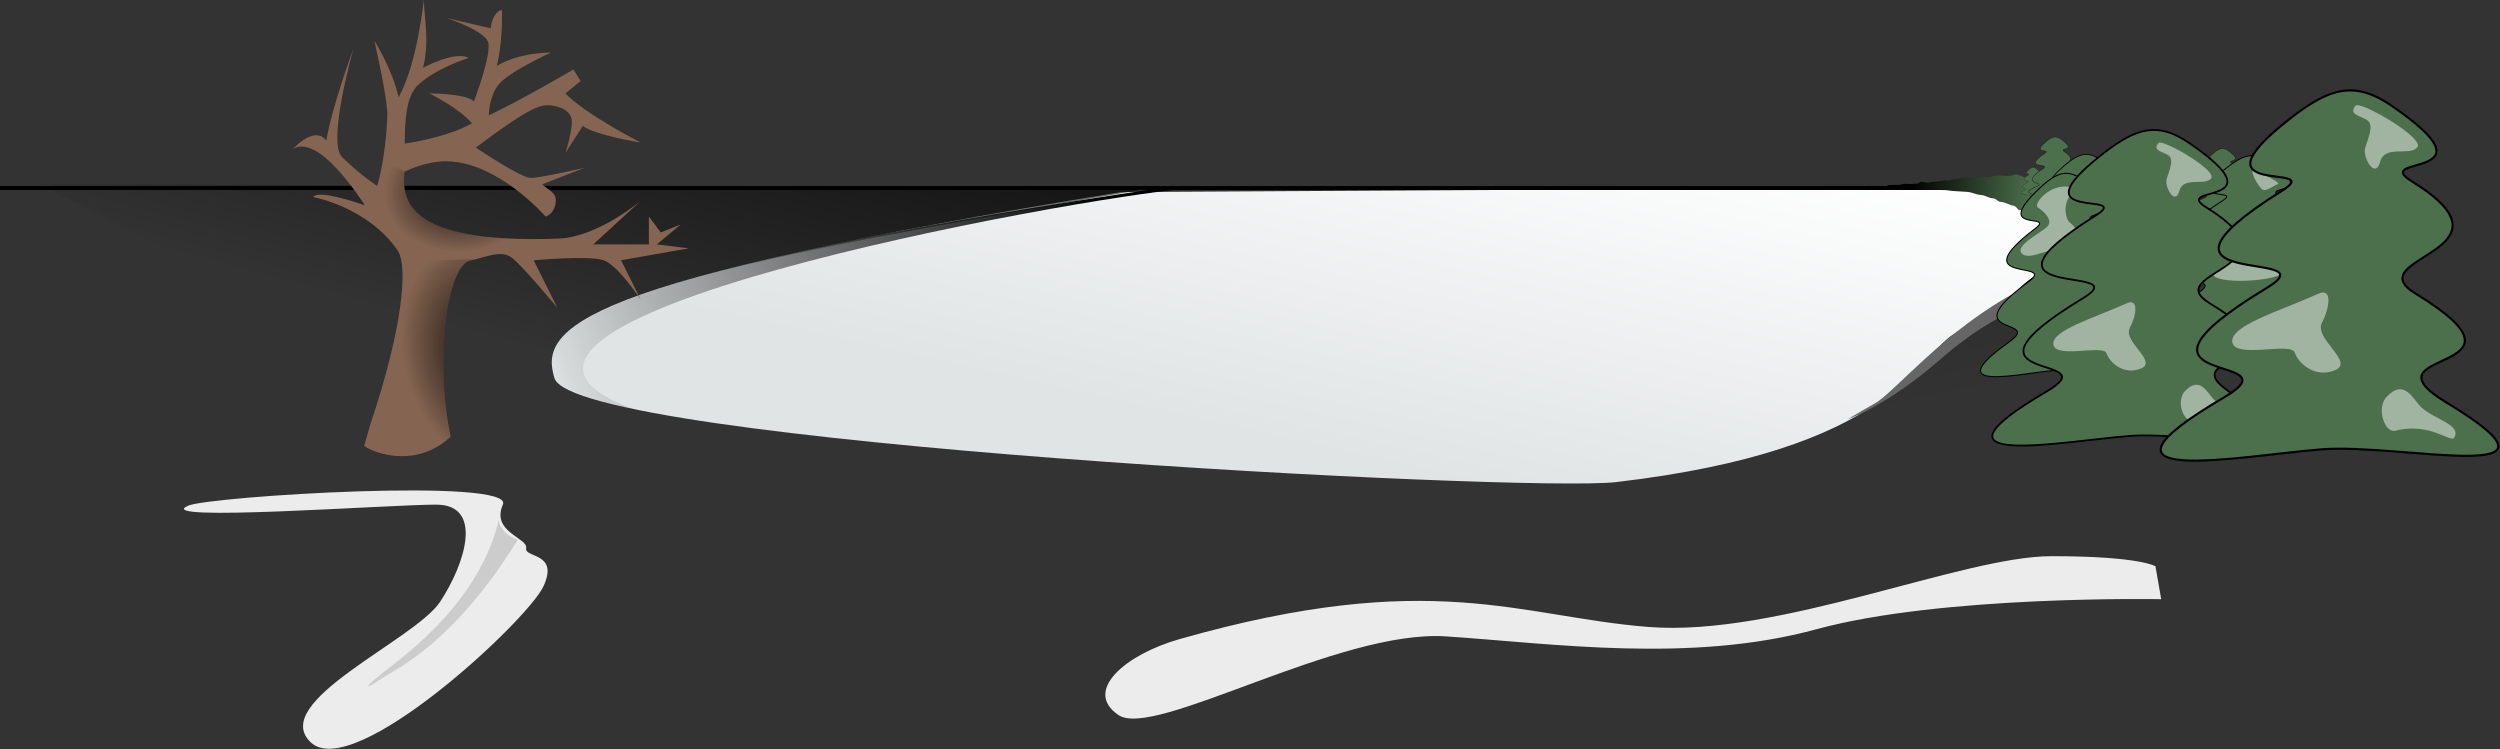 <?xml version="1.0" encoding="UTF-8" standalone="no"?>
<svg
    xmlns:inkscape="http://www.inkscape.org/namespaces/inkscape"
    xmlns:rdf="http://www.w3.org/1999/02/22-rdf-syntax-ns#"
    xmlns="http://www.w3.org/2000/svg"
    xmlns:sodipodi="http://sodipodi.sourceforge.net/DTD/sodipodi-0.dtd"
    xmlns:ns1="http://sozi.baierouge.fr"
    xmlns:cc="http://creativecommons.org/ns#"
    xmlns:xlink="http://www.w3.org/1999/xlink"
    xmlns:dc="http://purl.org/dc/elements/1.1/"
    id="Layer_1"
    sodipodi:docname="winter_lake_landscape.svg"
    xml:space="preserve"
    overflow="visible"
    viewBox="0 0 584.581 175.178"
    version="1.1"
    enable-background="new 0 0 597 298.083"
    inkscape:version="0.48.2 r9819"
  ><rect x="0" y="0" width="584.581" height="175.178" fill="#333333" stroke="none"/><title
      id="title4546"
    >Winter Lake Landscape</title
  ><defs
      id="defs71"
    ><linearGradient
        id="linearGradient4048"
      ><stop
          id="stop4050"
          style="stop-color:#000000"
          offset="0"
      /><stop
          id="stop4052"
          style="stop-color:#000000;stop-opacity:0"
          offset="1"
      /></linearGradient
    ><radialGradient
        id="radialGradient4396"
        xlink:href="#linearGradient4048"
        gradientUnits="userSpaceOnUse"
        cy="122.73"
        cx="135.55"
        gradientTransform="matrix(-.209 -.76 .995 -.273 41.723 264.62)"
        r="14.875"
        inkscape:collect="always"
    /><radialGradient
        id="radialGradient4399"
        xlink:href="#linearGradient4048"
        gradientUnits="userSpaceOnUse"
        cy="162.43"
        cx="135.93"
        gradientTransform="matrix(-.61 -2.047 1.534 -.457 -26.514 511.07)"
        r="9.906"
        inkscape:collect="always"
    /><linearGradient
        id="linearGradient4402"
        y2="168.43"
        gradientUnits="userSpaceOnUse"
        x2="150.67"
        gradientTransform="translate(0,-3.90625e-6)"
        y1="128.52"
        x1="248.44"
        inkscape:collect="always"
      ><stop
          id="stop4078"
          style="stop-color:#000000"
          offset="0"
      /><stop
          id="stop4080"
          style="stop-color:#000000;stop-opacity:0"
          offset="1"
      /></linearGradient
    ><linearGradient
        id="linearGradient4405"
        y2="226.29"
        xlink:href="#linearGradient4048"
        gradientUnits="userSpaceOnUse"
        x2="335.34"
        gradientTransform="matrix(.764 0 0 .764 56.887 29.472)"
        y1="108.04"
        x1="367.03"
        inkscape:collect="always"
    /><linearGradient
        id="linearGradient4425"
        y2="129.47"
        gradientUnits="userSpaceOnUse"
        x2="448.81"
        gradientTransform="matrix(1.097 0 0 .746 -99.797 31.881)"
        y1="130.29"
        x1="468.59"
        inkscape:collect="always"
      ><stop
          id="stop4024"
          style="stop-color:#4c6f4c"
          offset="0"
      /><stop
          id="stop4026"
          style="stop-color:#000000"
          offset="1"
      /></linearGradient
    ><linearGradient
        id="linearGradient4429"
        y2="102.55"
        gradientUnits="userSpaceOnUse"
        x2="287.64"
        y1="172.45"
        x1="272.05"
        inkscape:collect="always"
      ><stop
          id="stop4086"
          style="stop-color:#e0e4e5"
          offset="0"
      /><stop
          id="stop4088"
          style="stop-color:#ffffff"
          offset="1"
      /></linearGradient
    ><linearGradient
        id="linearGradient4433"
        y2="149.13"
        gradientUnits="userSpaceOnUse"
        x2="598.48"
        gradientTransform="matrix(.764 0 0 .764 56.887 29.472)"
        y1="10.473"
        x1="570.47"
        inkscape:collect="always"
      ><stop
          id="stop4068"
          style="stop-color:#000000;stop-opacity:.649"
          offset="0"
      /><stop
          id="stop4070"
          style="stop-color:#000000;stop-opacity:0"
          offset="1"
      /></linearGradient
    ></defs
  ><sodipodi:namedview
      id="namedview69"
      fit-margin-left="0"
      inkscape:zoom="2.1172529"
      borderopacity="1"
      inkscape:current-layer="g4435"
      inkscape:cx="259.98626"
      inkscape:cy="40.79638"
      inkscape:window-maximized="1"
      showgrid="false"
      fit-margin-right="0"
      bordercolor="#666666"
      inkscape:window-x="54"
      guidetolerance="10"
      objecttolerance="10"
      inkscape:window-y="-8"
      fit-margin-bottom="0"
      inkscape:window-width="1304"
      inkscape:pageopacity="0"
      inkscape:pageshadow="2"
      pagecolor="#ffffff"
      gridtolerance="10"
      inkscape:window-height="746"
      fit-margin-top="0"
  />
<g
      id="g4192"
      transform="translate(-5.136 -4.322)"
    ><g
        id="g4435"
        transform="matrix(1.311 0 0 1.311 -62.771 -120.48)"
      ><path
          id="path4064"
          sodipodi:nodetypes="ccssc"
          style="fill:url(#linearGradient4433)"
          inkscape:connector-curvature="0"
          d="m474.28 128.73h-56.519s-12.049 21.56-54.46 48.114c-9.19 5.754-6.167 42.524 64.757 8.338s46.222-56.452 46.222-56.452z"
      /><path
          id="path3123-9-4-4"
          sodipodi:nodetypes="ssssssssss"
          style="stroke:#000000;stroke-width:.06;fill:#4c6f4c"
          inkscape:connector-curvature="0"
          d="m444.82 130.58c2.294-0.909-3.438-0.183 1.155-3.173 1.79-1.165-4.016 0.171 0.389-2.801 1.288-0.869-2.623 0.299 0.228-2.099 1.085-0.912 1.753-1.098 2.735-0.375 2.98 2.194-0.638 1.406 0.559 2.201 3.072 2.039-1.526 2.184 0.091 3.245 3.628 2.379-1.621 1.562 0.836 3.158 3.821 2.483-1.055 2.884-3.05 2.117-2.006-0.772-6.509-0.86-2.943-2.273z"
      /><path
          id="path3092"
          sodipodi:nodetypes="csssssc"
          style="fill:url(#linearGradient4429)"
          inkscape:connector-curvature="0"
          d="m251.72 129.46c-97.415 15.875-103.83 24.213-101.02 33.193 3.608 11.546 173.26 20.413 189.37 18.529 49.34-5.773 53.22-21.954 60.303-26.466 12.838-8.179 29.585-8.659 31.029-12.989 1.443-4.33-8.659-12.989-33.193-12.989s-146.48 0.722-146.48 0.722z"
      /><path
          id="path3090"
          style="stroke:#000000;stroke-width:.703px;fill:none"
          inkscape:connector-curvature="0"
          d="m51.778 128.73h427.77"
      /><path
          id="path4020"
          sodipodi:nodetypes="cssscscccccccssssssssssssscc"
          inkscape:connector-curvature="0"
          style="fill:url(#linearGradient4425)"
          d="m413.21 126.94c-2.007-0.793-1.748-0.705-2.461-0.484-0.712 0.22-1.425 0.044-2.202 0.044-0.777 0-1.489 0.132-1.813 0.308-0.324 0.176-1.36-0.264-1.748-0.044-0.389 0.22-1.23 0-1.684 0.044-0.453 0.044-2.979 0.22-3.497 0.484-0.518 0.264-1.166-0.044-1.619 0.132-0.453 0.176-1.425 0.088-2.137 0.308-0.712 0.22-1.554-0.352-1.878 0-0.324 0.352-0.907 0.176-1.23 0.264-0.324 0.088-1.554-0.132-2.007 0.088-0.453 0.22-2.267-0.044-2.59 0.264-0.324 0.308-3.691-0.22-3.626 0.088 0.065 0.308-0.259 0.528 0.13 0.528 0.11 0 4.991-0.018 10.443 0.07 1.104 0.018 2.232 0.04 3.348 0.067 0.591 0.015 1.178 0.159 1.757 0.174 0.745 0.02 1.519 0.126 2.224 0.145 0.793 0.021 1.748 0.526 2.462 0.544 0.693 0.017 1.518 0.591 2.107 0.602 0.702 0.013 0.922 0.639 1.442 0.639 0.704 0.001 1.88 0.688 2.129 0.652 0.523-0.076 1.036 0.834 1.126 0.821 0.723-0.107 1.475 0.637 2.135 0.691 3.202 0.262 0.666 0.039 1.706 0.514 3.95 1.805-2.516-6.945-2.516-6.945z"
      /><path
          id="path3123-9-4-82"
          sodipodi:nodetypes="ssssssssss"
          style="stroke:#000000;stroke-width:.028;fill:#4c6f4c"
          inkscape:connector-curvature="0"
          d="m412.89 129.13c1.051-0.417-1.576-0.084 0.529-1.454 0.82-0.534-1.841 0.079 0.178-1.284 0.59-0.398-1.202 0.137 0.105-0.962 0.497-0.418 0.803-0.503 1.254-0.172 1.366 1.006-0.292 0.645 0.256 1.009 1.408 0.934-0.7 1.001 0.042 1.487 1.663 1.091-0.743 0.716 0.383 1.448 1.752 1.138-0.484 1.322-1.398 0.97-0.92-0.354-2.984-0.394-1.349-1.042z"
      /><path
          id="path3123-9-4"
          sodipodi:nodetypes="ssssssssss"
          style="stroke:#000000;stroke-width:.06;fill:#4c6f4c"
          inkscape:connector-curvature="0"
          d="m414.97 128.51c2.294-0.909-3.438-0.183 1.155-3.173 1.79-1.165-4.016 0.171 0.389-2.801 1.288-0.869-2.623 0.299 0.228-2.099 1.085-0.912 1.753-1.098 2.735-0.375 2.98 2.194-0.638 1.406 0.559 2.201 3.072 2.039-1.526 2.184 0.091 3.245 3.628 2.379-1.621 1.562 0.836 3.158 3.821 2.483-1.055 2.884-3.05 2.117-2.006-0.772-6.509-0.86-2.943-2.273z"
      /><path
          id="path3123-9"
          sodipodi:nodetypes="ssssssssss"
          style="stroke:#000000;stroke-width:.142;fill:#4c6f4c"
          inkscape:connector-curvature="0"
          d="m415.89 143.74c4.929-3.109-8.12-0.432 2.727-7.495 4.228-2.753-9.486 0.405 0.918-6.615 3.042-2.053-6.196 0.705 0.539-4.957 2.563-2.155 4.14-2.594 6.46-0.885 7.039 5.183-1.507 3.322 1.321 5.199 7.256 4.815-3.606 5.159 0.215 7.665 8.569 5.62-3.828 3.689 1.976 7.46 9.027 5.866-2.919 2.763-7.949 3.189-5.059 0.428-16.228 2.762-6.207-3.559z"
      /><path
          id="path4092"
          sodipodi:nodetypes="cscscc"
          style="fill:#666666"
          inkscape:connector-curvature="0"
          d="m411.85 147.06c-13.225 6.967-22.08 18.066-25.623 20.073-3.542 2.007-4.841 2.834-4.841 2.834s6.897-2.34 16.295-10.509c8.781-7.633 13.107-8.62 21.254-12.634z"
      /><path
          id="path3123"
          sodipodi:nodetypes="ssssssssss"
          style="stroke:#000000;stroke-width:.191;fill:#4c6f4c"
          inkscape:connector-curvature="0"
          d="m410.16 156.18c6.252-4.452-10.298-0.619 3.459-10.733 5.362-3.942-12.03 0.58 1.164-9.473 3.858-2.939-7.858 1.01 0.683-7.098 3.25-3.085 5.251-3.714 8.193-1.268 8.927 7.421-1.911 4.757 1.675 7.444 9.202 6.895-4.573 7.387 0.273 10.975 10.868 8.047-4.855 5.282 2.506 10.682 11.448 8.399-3.702 3.957-10.082 4.566-6.416 0.613-20.581 3.955-7.872-5.096z"
      /><path
          id="path3123-0"
          sodipodi:nodetypes="ssssssssss"
          style="stroke:#000000;stroke-width:.17;fill:#4c6f4c"
          inkscape:connector-curvature="0"
          d="m443.68 147.54c6.08-3.641-10.016-0.506 3.364-8.776 5.215-3.224-11.701 0.474 1.133-7.746 3.752-2.403-7.644 0.826 0.664-5.804 3.161-2.523 5.107-3.037 7.969-1.036 8.683 6.069-1.859 3.89 1.629 6.087 8.95 5.638-4.448 6.04 0.265 8.974 10.571 6.58-4.722 4.319 2.437 8.735 11.135 6.868-3.601 3.236-9.806 3.734-6.24 0.501-20.018 3.234-7.657-4.167z"
      /><path
          id="path3234"
          sodipodi:nodetypes="ssssssss"
          style="opacity:.473;fill:#ffffff"
          inkscape:connector-curvature="0"
          d="m420.08 128.46c-3.219 0.02-5.619 3.257-4.821 3.733 0.797 0.476 2.844 2.209 1.744 3.368-1.1 1.159-5.931 3.438-4.591 4.851 1.34 1.413 5.333-1.279 8.465-1.18 3.371 0.107 1.633-3.162 0.127-4.322-0.736-0.567-1.151-2.633-0.378-4.16 0.765-1.512 1.272-2.301-0.546-2.29z"
      /><path
          id="path3244"
          style="opacity:.473;fill:#ffffff"
          inkscape:connector-curvature="0"
          d="m448.08 139.56c8.479-0.271 11.816 2.075 11.185 3.969-0.631 1.894-12.538 2.526-12.718 0.541-0.18-1.984 1.533-4.51 1.533-4.51z"
      /><g
          id="g4231"
        ><path
            id="path3123-4"
            d="m416.81 165.04c11.784-6.909-19.412-0.96 6.52-16.656 10.108-6.118-22.678 0.899 2.195-14.7 7.273-4.561-14.813 1.567 1.287-11.015 6.126-4.788 9.898-5.763 15.445-1.967 16.827 11.517-3.602 7.382 3.157 11.552 17.346 10.7-8.62 11.464 0.514 17.032 20.486 12.488-9.152 8.197 4.724 16.578 21.58 13.034-6.978 6.141-19.004 7.086-12.094 0.951-38.796 6.138-14.839-7.909z"
            sodipodi:nodetypes="ssssssssss"
            style="stroke:#000000;stroke-width:.327;fill:#4c6f4c"
            inkscape:connector-curvature="0"
        /><path
            id="path3228"
            d="m436.81 120.69c0.662-0.761 10.463 4.871 9.381 6.314-1.082 1.443-4.961-0.451-5.683 2.255-0.722 2.706-2.706-0.722-2.255-2.165 0.451-1.443 1.353-3.428 0.361-4.149-0.992-0.722-3.023-0.853-1.804-2.255z"
            sodipodi:nodetypes="ssssss"
            style="opacity:.473;fill:#ffffff"
            inkscape:connector-curvature="0"
        /><path
            id="path3230"
            d="m431.13 149.29c-5.897 2.656-13.53 4.871-13.079 7.396s8.93-0.09 9.471 1.533 3.067 3.969 6.134 2.706-3.247-4.781-1.984-7.216c1.263-2.435 1.562-5.367-0.541-4.42z"
            sodipodi:nodetypes="ssssss"
            style="opacity:.473;fill:#ffffff"
            inkscape:connector-curvature="0"
        /><path
            id="path3232"
            d="m441.5 164.98c2.763-2.935 4.068 0.484 5.322 1.624 1.984 1.804 6.134 2.616 4.961 4.6-0.472 0.799-3.788-2.435-8.93-1.082-1.623 0.427-2.965-3.429-1.353-5.141z"
            sodipodi:nodetypes="sssss"
            style="opacity:.473;fill:#ffffff"
            inkscape:connector-curvature="0"
        /></g
      ><path
          id="path4014"
          d="m85.39 185.38c3.94-1.673 58.269-5.051 56.104-0.18-2.165 4.871 4.51 5.953 4.149 7.757-0.361 1.804 5.953 0.722 3.067 6.855s-33.915 34.997-41.492 27.781c-7.577-7.216 18.581-18.22 23.091-25.075 4.51-6.855 7.757-17.318-0.722-17.318s-51.214 3.159-44.198 0.18z"
          sodipodi:nodetypes="ssssssss"
          style="fill:#ececec"
          inkscape:connector-curvature="0"
      /><path
          id="path4016"
          d="m140.77 187.9c-2.526 10.463-9.832 18.942-19.122 26.068-6.373 4.888-4.368 4.064-1.624 2.165 2.345-1.624 12.628-6.043 24.128-24.67-1.849-0.586-3.382-2.12-3.382-3.563z"
          sodipodi:nodetypes="csscc"
          style="fill:#cccccc"
          inkscape:connector-curvature="0"
      /><path
          id="path4018"
          d="m262.18 209.19c45.029-12.812 60.614-3.969 83.705-2.165s55.924-12.628 71.799-12.628 18.569 1.804 18.569 1.804l1.02 5.868s-39.034-0.765-61.484 5.358c-22.451 6.123-46.942 2.551-66.077 1.276-19.134-1.276-52.045 18.369-58.423 14.032-6.378-4.337 1.283-10.811 10.891-13.545z"
          sodipodi:nodetypes="sssccssss"
          style="fill:#ececec"
          inkscape:connector-curvature="0"
      /><path
          id="path3242"
          style="opacity:.473;fill:#ffffff"
          inkscape:connector-curvature="0"
          d="m453.67 125.4c4.69 2.255 4.781 2.526 4.239 2.706-0.541 0.18-2.075 1.443-2.706 0.812-0.631-0.631-2.075-2.886-1.533-3.518z"
      /><path
          id="path4030"
          sodipodi:nodetypes="ccsc"
          style="fill:url(#linearGradient4405)"
          inkscape:connector-curvature="0"
          d="m58.691 128.01 198.44 0.722c-75.41 12.99-111.4 19.89-106.69 33.8 5.46 16.12-91.749-34.52-91.749-34.52z"
      /><path
          id="path4074"
          sodipodi:nodetypes="csscc"
          style="fill:url(#linearGradient4402)"
          inkscape:connector-curvature="0"
          d="m263.44 128.85c-19.365 1.535-141.68 23.642-98.468 39.397 0 0-12.456-2.424-14.147-5.64-5.781-10.997 21.113-20.98 107.78-33.838z"
      /><path
          id="path3094"
          sodipodi:nodetypes="cscccccscscccccsccccscccccscccccccsscsccscscsccccccccccsccssccc"
          style="fill:#856551"
          inkscape:connector-curvature="0"
          d="m117.92 170.68c5.54-16.49 6.791-27.942 4.769-30.864-5.328-7.698-15.017-9.475-15.017-9.475s0.198-1.61 9.216 1.482c-9.662-14.558-13.144-9.733-13.144-9.733s4.061-4.764 6.251-1.801c1.031-6.184 4.833-16.364 4.833-16.364s-4.772 16.696-1.998 19.328c3.921 3.72 6.249 5.091 6.249 5.091s1.547-4.963 1.805-12.564c0.097-2.859-2.318-13.34-2.318-13.34s3.285 5.224 4.316 10.119c3.35-5.926 4.51-17.396 4.51-17.396 0.086 3.565 1.038 7.157-0.128 12.113 6.313-3.221 8.115-1.74 8.115-1.74s-5.475 1.677-8.825 4.64c-1.559 1.379-2.578 3.805-2.578 10.633 8.374-1.288 11.985-3.61 11.985-3.61-2.19-2.705-7.602-5.349-7.602-5.349s6.443 0.001 7.989 1.418c1.159-3.221 2.835-8.12 2.578-10.31-0.258-2.19-7.539-4.575-7.539-4.575l7.926 1.869c0.387-3.092 1.997-3.286 1.997-3.286s0.258 5.35-0.902 9.987c3.994-2.448 9.665-2.385 9.665-2.385s-7.797 3.545-9.472 5.864c-1.675 2.319-1.611 5.348-1.611 5.348 6.184-2.963 15.078-8.183 15.078-8.183l1.289 2.062-2.706 2.191c3.35 3.607 13.401 8.763 13.401 8.763s-8.119-1.289-10.309-2.964l-3.092 4.833s1.546-4.769 1.03-6.315c-0.515-1.546-2.453-2.078-3.865-2.191-1.816-0.145-4.256 0.841-13.145 7.54 0 0 7.991 5.412 9.794 5.412s9.601-1.805 9.601-1.805l-7.603 2.965c1.932 1.417 2.771 1.804 2.385 3.607-0.386 1.804-1.74 2.127-1.74 2.127s-8.376-9.666-17.527-9.858c-3.917-0.082-7.668 1.87-7.668 1.87-0.386 4.896 0.134 12.915 27.449 11.919 7.11-0.259 14.756-6.766 14.756-6.766l-8.506 7.797h9.923v-4.962l2.126 2.835 3.544-1.418-4.253 3.544 5.67 0.709-12.05 2.126 3.544 7.088s-4.06-6.186-6.637-7.088c-2.577-0.902-12.501 0-12.501 0l4.253 8.506s-6.913-8.388-8.506-9.214c-1.903-0.987-3.863 0.024-7.089 0.773-3.988 0.926-6.419 17.219-3.456 31.39-6.141 5.759-13.76 2.936-15.435 1.647z"
      /><path
          id="path4094"
          style="fill:url(#radialGradient4399)"
          inkscape:connector-curvature="0"
          d="m135.69 141.44c-4.453 0.042-8.802 0.426-12.25 0.812 0.654 4.833-0.967 14.943-5.5 28.438l-1.188 4.031c1.675 1.288 9.296 4.103 15.438-1.656-2.963-14.171-0.519-30.449 3.469-31.375 0.335-0.078 0.598-0.169 0.906-0.25-0.292-0-0.583-0.003-0.875 0z"
      /><path
          id="path4109"
          sodipodi:nodetypes="cccccccc"
          style="fill:url(#radialGradient4396)"
          inkscape:connector-curvature="0"
          d="m120.81 125.43-0.369 1.448-2.1 7.196 14.864 8.675s1.708-4.309 13.981-2.64l1.537-2.294c-24.618 0.375-25.186-7.242-24.812-11.969 0 0-2.387-1.923-3.1-0.417z"
      /><g
          id="g4231-2"
          transform="matrix(1.173 0 0 1.173 -40.41 -27.533)"
        ><path
            id="path3123-4-4"
            d="m416.81 165.04c11.784-6.909-19.412-0.96 6.52-16.656 10.108-6.118-22.678 0.899 2.195-14.7 7.273-4.561-14.813 1.567 1.287-11.015 6.126-4.788 9.898-5.763 15.445-1.967 16.827 11.517-3.602 7.382 3.157 11.552 17.346 10.7-8.62 11.464 0.514 17.032 20.486 12.488-9.152 8.197 4.724 16.578 21.58 13.034-6.978 6.141-19.004 7.086-12.094 0.951-38.796 6.138-14.839-7.909z"
            sodipodi:nodetypes="ssssssssss"
            style="stroke:#000000;stroke-width:.327;fill:#4c6f4c"
            inkscape:connector-curvature="0"
        /><path
            id="path3228-5"
            d="m436.81 120.69c0.662-0.761 10.463 4.871 9.381 6.314-1.082 1.443-4.961-0.451-5.683 2.255-0.722 2.706-2.706-0.722-2.255-2.165 0.451-1.443 1.353-3.428 0.361-4.149-0.992-0.722-3.023-0.853-1.804-2.255z"
            sodipodi:nodetypes="ssssss"
            style="opacity:.473;fill:#ffffff"
            inkscape:connector-curvature="0"
        /><path
            id="path3230-8"
            d="m431.13 149.29c-5.897 2.656-13.53 4.871-13.079 7.396s8.93-0.09 9.471 1.533 3.067 3.969 6.134 2.706-3.247-4.781-1.984-7.216c1.263-2.435 1.562-5.367-0.541-4.42z"
            sodipodi:nodetypes="ssssss"
            style="opacity:.473;fill:#ffffff"
            inkscape:connector-curvature="0"
        /><path
            id="path3232-8"
            d="m441.5 164.98c2.763-2.935 4.068 0.484 5.322 1.624 1.984 1.804 6.134 2.616 4.961 4.6-0.472 0.799-3.788-2.435-8.93-1.082-1.623 0.427-2.965-3.429-1.353-5.141z"
            sodipodi:nodetypes="sssss"
            style="opacity:.473;fill:#ffffff"
            inkscape:connector-curvature="0"
        /></g
      ></g
    ></g
  ></svg
>
